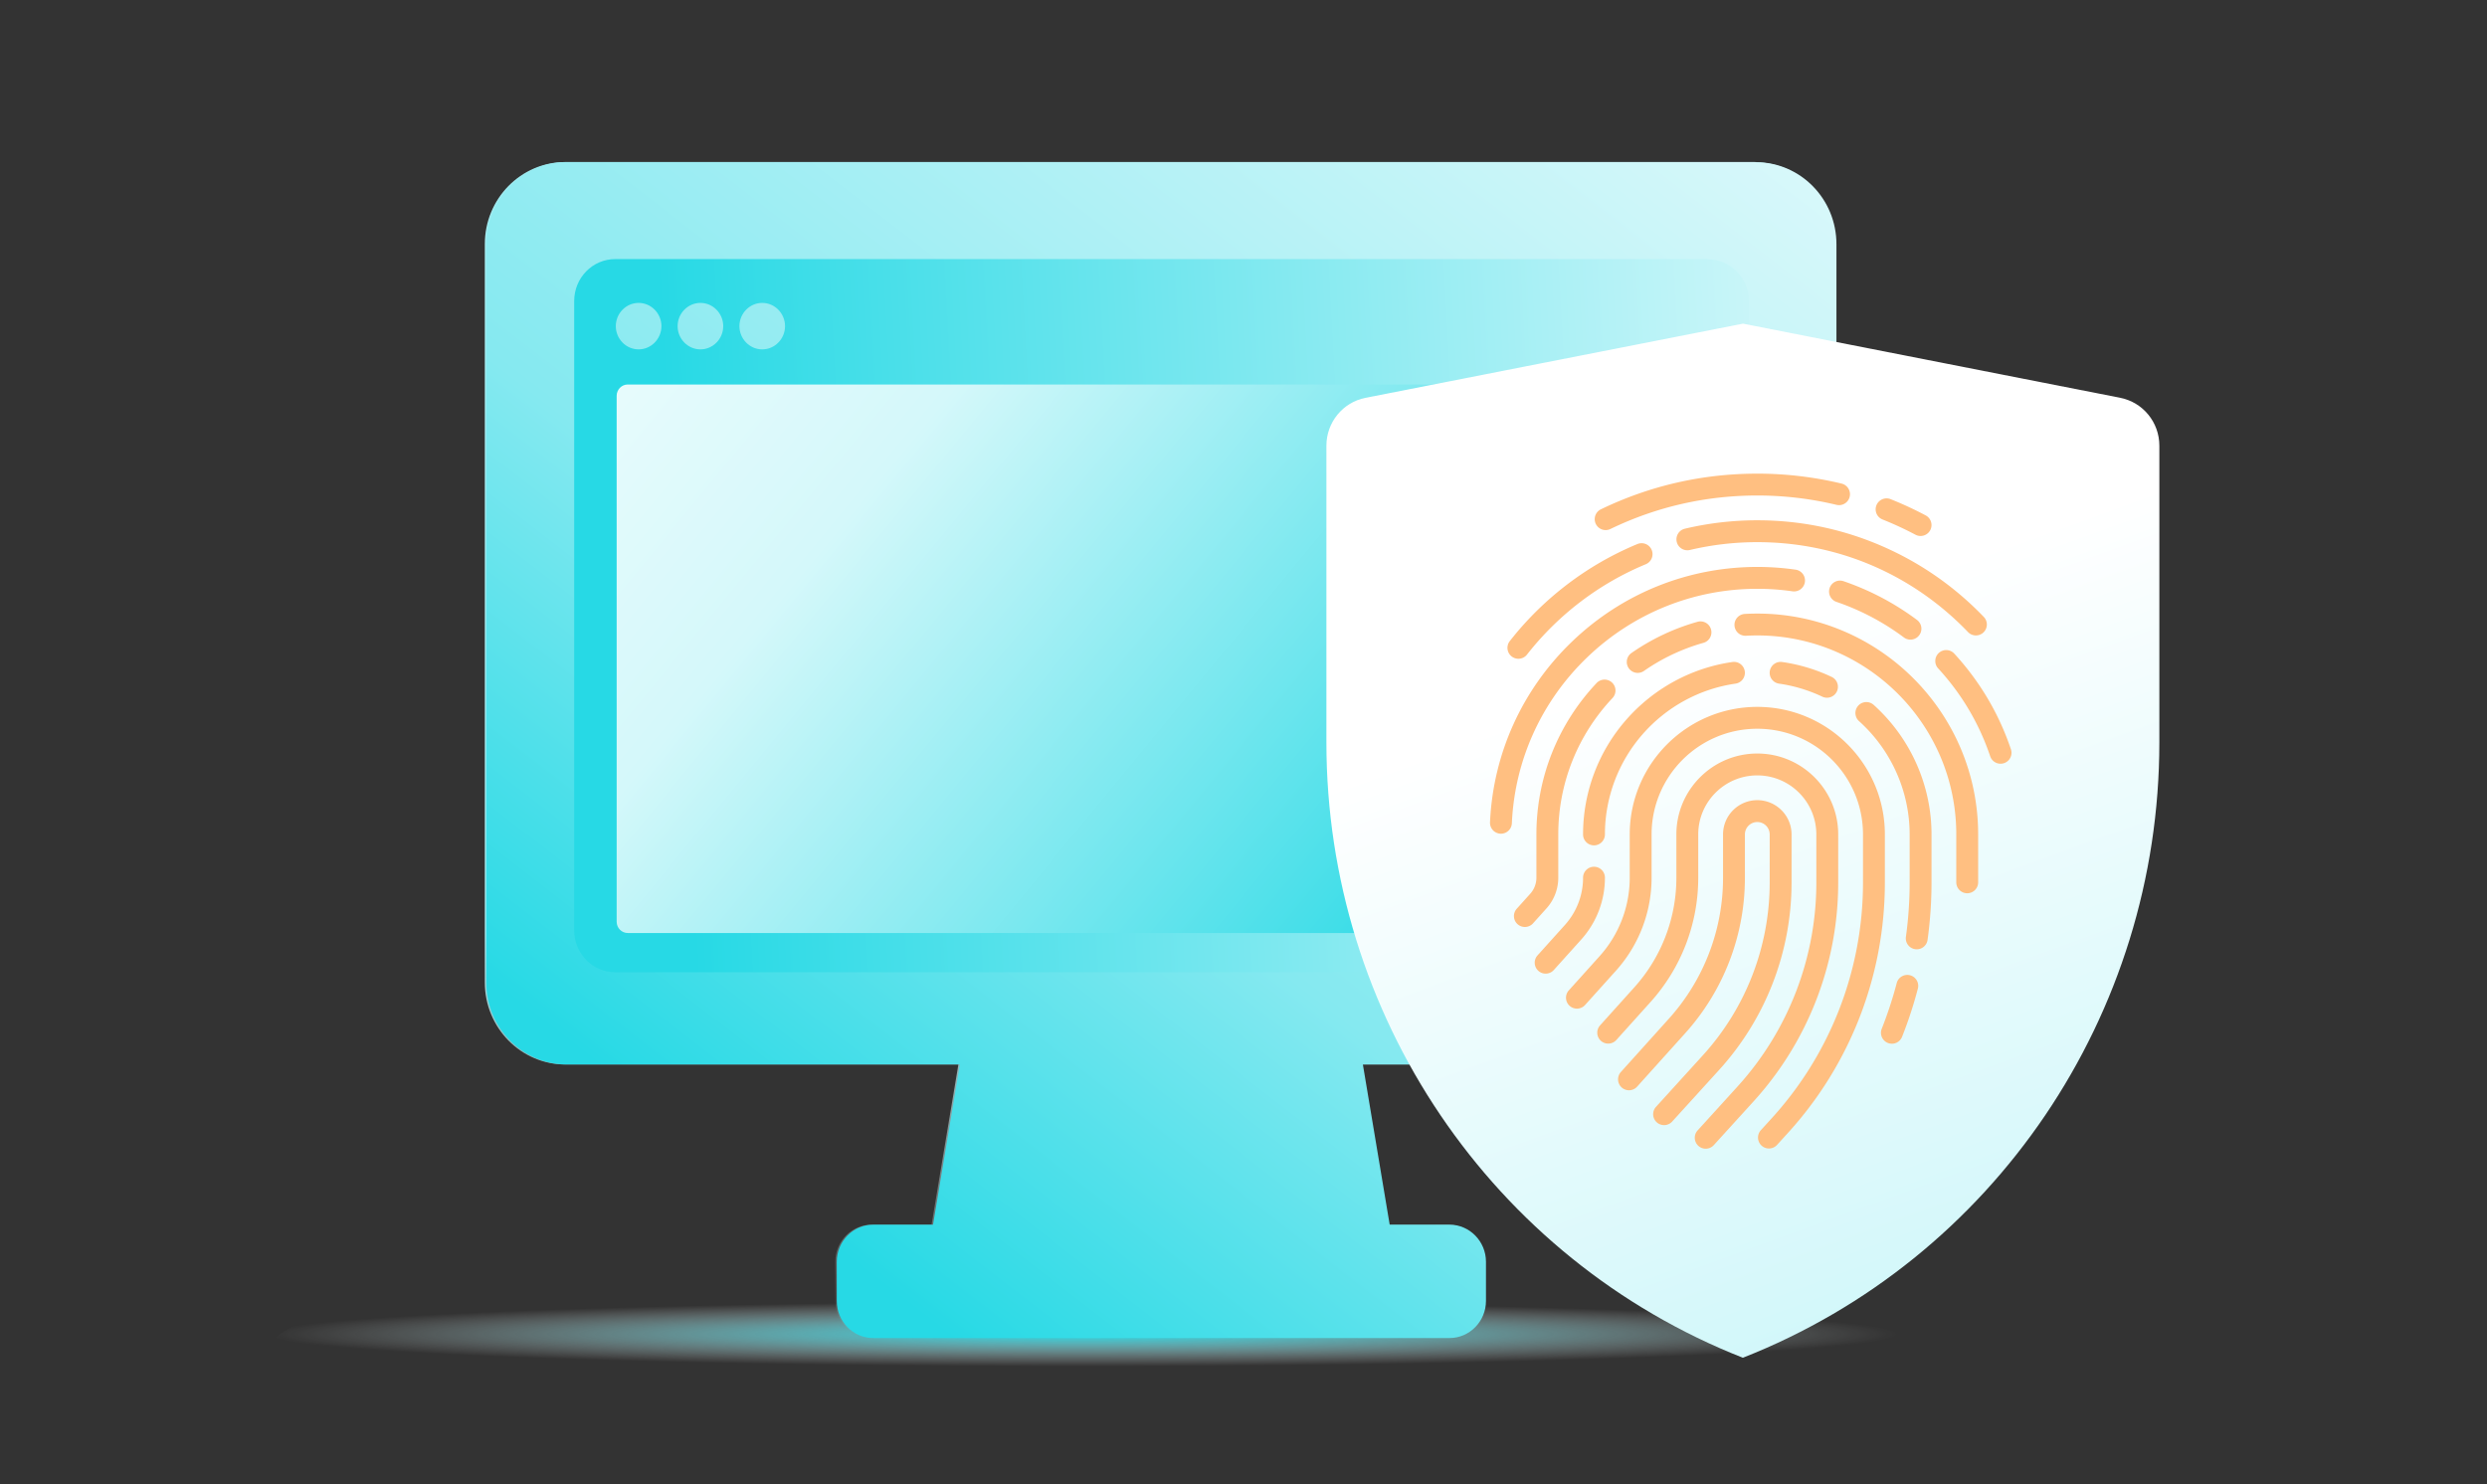 <svg xmlns="http://www.w3.org/2000/svg" width="630" height="376" fill="none"><rect width="100%" height="100%" fill="#333333" stroke="none"/><g clip-path="url(#a)"><mask id="b" width="630" height="376" x="0" y="0" maskUnits="userSpaceOnUse" style="mask-type:alpha"><path fill="#D9D9D9" stroke="#FF9200" d="M.5.5h629v375H.5z"/></mask><g mask="url(#b)"><ellipse cx="245.5" cy="24" fill="url(#c)" rx="245.5" ry="24" transform="matrix(-1 0 0 1 560 317)"/><path fill="url(#d)" d="M444.503 41.055H143.188c-11.246 0-20.376 9.303-20.376 20.765v187.109c0 11.461 9.13 20.765 20.376 20.765h99.586l-6.792 40.586H220.81c-5.071 0-9.217 4.225-9.217 9.394v9.933c0 5.168 4.146 9.393 9.217 9.393h146.027c5.072 0 9.218-4.225 9.218-9.393v-9.933c0-5.169-4.146-9.394-9.218-9.394h-15.172l-6.791-40.586h99.585c11.247 0 20.376-9.304 20.376-20.765V61.865c0-11.462-9.129-20.765-20.376-20.765l.044-.045Z"/><path fill="#27D9E5" d="M432.244 65.64h-276.75c-5.777 0-10.408 4.765-10.408 10.608v159.467c0 5.888 4.675 10.608 10.408 10.608h276.75c5.777 0 10.408-4.765 10.408-10.608V76.293c0-5.888-4.675-10.607-10.408-10.607v-.045Zm-270.84 22.878c-3.175 0-5.777-2.652-5.777-5.888 0-3.236 2.602-5.888 5.777-5.888 3.176 0 5.778 2.652 5.778 5.888 0 3.236-2.602 5.888-5.778 5.888Zm15.657 0c-3.175 0-5.778-2.652-5.778-5.888 0-3.236 2.603-5.888 5.778-5.888 3.175 0 5.778 2.652 5.778 5.888 0 3.236-2.603 5.888-5.778 5.888Zm15.657 0c-3.176 0-5.778-2.652-5.778-5.888 0-3.236 2.602-5.888 5.778-5.888 3.175 0 5.777 2.652 5.777 5.888 0 3.236-2.602 5.888-5.777 5.888Z"/><path fill="#A3ECF1" d="M429.021 97.416H158.666c-1.587 0-2.822 1.303-2.822 2.877v133.219c0 1.618 1.279 2.876 2.822 2.876h270.355c1.587 0 2.822-1.303 2.822-2.876V100.337c0-1.618-1.279-2.876-2.822-2.876v-.045Z"/><path fill="url(#e)" d="M444.871 41.055H143.555c-11.246 0-20.375 9.303-20.375 20.765v187.109c0 11.461 9.129 20.765 20.375 20.765h99.586l-6.792 40.586h-15.171c-5.072 0-9.218 4.225-9.218 9.394v9.933c0 5.168 4.146 9.393 9.218 9.393h146.026c5.072 0 9.218-4.225 9.218-9.393v-9.933c0-5.169-4.146-9.394-9.218-9.394h-15.171l-6.792-40.586h99.585c11.247 0 20.376-9.304 20.376-20.765V61.865c0-11.462-9.129-20.765-20.376-20.765l.045-.045Z"/><path fill="url(#f)" d="M432.611 65.64H155.862c-5.778 0-10.409 4.765-10.409 10.608v159.467c0 5.888 4.675 10.608 10.409 10.608h276.749c5.778 0 10.408-4.765 10.408-10.608V76.293c0-5.888-4.675-10.607-10.408-10.607v-.045Zm-270.84 22.878c-3.175 0-5.777-2.652-5.777-5.888 0-3.236 2.602-5.888 5.777-5.888 3.176 0 5.778 2.652 5.778 5.888 0 3.236-2.602 5.888-5.778 5.888Zm15.657 0c-3.175 0-5.777-2.652-5.777-5.888 0-3.236 2.602-5.888 5.777-5.888 3.176 0 5.778 2.652 5.778 5.888 0 3.236-2.602 5.888-5.778 5.888Zm15.657 0c-3.176 0-5.778-2.652-5.778-5.888 0-3.236 2.602-5.888 5.778-5.888 3.175 0 5.777 2.652 5.777 5.888 0 3.236-2.602 5.888-5.777 5.888Z"/><path fill="url(#g)" d="M429.388 97.416H159.034c-1.588 0-2.823 1.303-2.823 2.877v133.219c0 1.618 1.279 2.876 2.823 2.876h270.354c1.588 0 2.823-1.303 2.823-2.876V100.337c0-1.618-1.279-2.876-2.823-2.876v-.045Z"/><path fill="url(#h)" d="M537.145 100.793 441.527 82l-95.618 18.793c-5.755 1.124-9.909 6.227-9.909 12.126v75.198c0 68.97 41.89 130.863 105.5 155.883C505.109 318.98 547 257.087 547 188.117v-75.198c0-5.926-4.154-11.002-9.909-12.126h.054Z"/></g><g fill="#FFBF81" clip-path="url(#i)"><path d="M453.833 223.547V211.41c0-4.786-3.893-8.68-8.679-8.68-4.786 0-8.679 3.894-8.679 8.68v10.959a53.287 53.287 0 0 1-13.7 35.701l-12.181 13.534a2.77 2.77 0 0 0 4.118 3.707l12.181-13.535a58.818 58.818 0 0 0 15.122-39.407V211.41a3.143 3.143 0 0 1 3.139-3.14 3.143 3.143 0 0 1 3.139 3.14v12.137a65.055 65.055 0 0 1-16.952 43.85l-11.874 13.061a2.77 2.77 0 0 0 4.099 3.726l11.873-13.061a70.579 70.579 0 0 0 18.394-47.576Z"/><path d="M465.65 211.41c0-11.303-9.196-20.498-20.498-20.498-11.303 0-20.498 9.195-20.498 20.498v10.959a41.483 41.483 0 0 1-10.666 27.795l-8.66 9.622a2.77 2.77 0 0 0 4.118 3.706l8.66-9.622a47.017 47.017 0 0 0 12.088-31.501V211.41c0-8.248 6.71-14.958 14.958-14.958 8.248 0 14.958 6.71 14.958 14.958v12.138a76.851 76.851 0 0 1-20.026 51.799l-10.018 11.02a2.77 2.77 0 1 0 4.098 3.727l10.019-11.02a82.38 82.38 0 0 0 21.467-55.526V211.41Z"/><path d="M477.469 211.41c0-17.819-14.497-32.316-32.317-32.316-17.819 0-32.316 14.497-32.316 32.316v10.959c0 7.357-2.711 14.42-7.632 19.889l-7.798 8.664a2.77 2.77 0 0 0 4.118 3.706l7.798-8.664a35.218 35.218 0 0 0 9.054-23.595V211.41c0-14.765 12.012-26.776 26.776-26.776 14.765 0 26.777 12.011 26.777 26.776v12.138a88.643 88.643 0 0 1-23.1 59.749l-2.773 3.05a2.77 2.77 0 0 0 4.1 3.726l2.772-3.049a94.175 94.175 0 0 0 24.54-63.476V211.41h.001Z"/><path d="M401.016 211.409a2.77 2.77 0 1 0 5.54 0 38.541 38.541 0 0 1 9.535-25.371c6.092-6.968 14.454-11.525 23.544-12.831a2.77 2.77 0 0 0-.788-5.484c-10.4 1.495-19.963 6.704-26.927 14.669a44.077 44.077 0 0 0-10.904 29.017ZM406.558 222.368a2.77 2.77 0 1 0-5.54 0c0 4.432-1.633 8.687-4.598 11.982l-6.936 7.707a2.77 2.77 0 1 0 4.119 3.705l6.935-7.706a23.414 23.414 0 0 0 6.02-15.688ZM483.851 247.094a2.771 2.771 0 0 0-3.381 1.979 100.707 100.707 0 0 1-3.782 11.544 2.77 2.77 0 1 0 5.15 2.041c1.57-3.961 2.912-8.06 3.991-12.183a2.771 2.771 0 0 0-1.978-3.381ZM474.63 178.587a2.77 2.77 0 0 0-3.704 4.12c8.148 7.324 12.82 17.786 12.82 28.702v12.138a101.4 101.4 0 0 1-.944 13.797 2.77 2.77 0 1 0 5.488.756c.661-4.799.996-9.695.996-14.554v-12.137c.001-12.485-5.342-24.448-14.656-32.822ZM461.679 176.536a2.771 2.771 0 0 0 2.382-5.002 43.803 43.803 0 0 0-12.608-3.811 2.77 2.77 0 0 0-.788 5.484 38.247 38.247 0 0 1 11.014 3.329Z"/><path d="M445.148 155.455c-1.037 0-2.085.029-3.116.086a2.77 2.77 0 1 0 .305 5.531c.93-.051 1.876-.077 2.81-.077 27.798 0 50.414 22.615 50.414 50.413v12.138a2.77 2.77 0 1 0 5.54 0v-12.137c0-30.853-25.1-55.954-55.953-55.954ZM414.866 170.485c.546 0 1.097-.162 1.579-.497a50.134 50.134 0 0 1 15.044-7.112 2.77 2.77 0 1 0-1.503-5.332 55.648 55.648 0 0 0-16.703 7.895 2.77 2.77 0 0 0 1.583 5.046ZM394.738 222.369V211.41c0-12.886 4.88-25.158 13.741-34.556a2.77 2.77 0 0 0-4.031-3.801c-9.834 10.431-15.25 24.053-15.25 38.357v10.959a6.077 6.077 0 0 1-1.564 4.075l-3.415 3.795a2.77 2.77 0 1 0 4.118 3.707l3.415-3.795a11.615 11.615 0 0 0 2.986-7.782ZM509.403 189.843c-3.039-9.029-7.867-17.186-14.351-24.244a2.77 2.77 0 0 0-4.08 3.749c5.956 6.483 10.391 13.973 13.18 22.261a2.772 2.772 0 0 0 3.509 1.742 2.771 2.771 0 0 0 1.742-3.508ZM467.042 147.265a2.77 2.77 0 1 0-1.793 5.241 62.037 62.037 0 0 1 17.045 9.001 2.766 2.766 0 0 0 3.876-.564 2.77 2.77 0 0 0-.563-3.877 67.606 67.606 0 0 0-18.565-9.801Z"/><path d="M402.111 166.501c11.652-11.172 26.937-17.324 43.04-17.324a62.8 62.8 0 0 1 8.936.639 2.77 2.77 0 0 0 .792-5.483 68.33 68.33 0 0 0-9.728-.696c-17.539 0-34.185 6.7-46.874 18.865-12.649 12.129-20.046 28.404-20.829 45.828a2.77 2.77 0 1 0 5.535.249c.718-15.996 7.511-30.94 19.128-42.078Z"/><path d="M445.15 131.818a79.71 79.71 0 0 0-18.346 2.134 2.77 2.77 0 0 0 1.277 5.391 74.16 74.16 0 0 1 17.069-1.985c20.312 0 39.272 8.093 53.387 22.786.544.566 1.27.851 1.998.851a2.77 2.77 0 0 0 1.997-4.688c-7.354-7.656-15.993-13.679-25.676-17.9-10.03-4.372-20.697-6.589-31.706-6.589ZM382.93 166.315a2.754 2.754 0 0 0 1.705.589c.823 0 1.637-.364 2.183-1.062 7.895-10.084 18.288-17.993 30.055-22.874a2.77 2.77 0 1 0-2.122-5.117c-12.646 5.245-23.814 13.743-32.295 24.575a2.77 2.77 0 0 0 .474 3.889ZM406.741 134.302c.404 0 .815-.088 1.202-.276 11.663-5.631 24.181-8.486 37.206-8.486 6.788 0 13.548.798 20.092 2.373a2.77 2.77 0 0 0 1.296-5.386A91.509 91.509 0 0 0 445.149 120c-13.866 0-27.194 3.04-39.614 9.037a2.77 2.77 0 0 0 1.206 5.265ZM476.816 131.59a85.834 85.834 0 0 1 8.401 3.885 2.773 2.773 0 0 0 3.745-1.15 2.77 2.77 0 0 0-1.151-3.745 91.3 91.3 0 0 0-8.945-4.137 2.771 2.771 0 0 0-2.05 5.147Z"/></g></g><defs><linearGradient id="d" x1="293.852" x2="292.836" y1="41.462" y2="338.997" gradientUnits="userSpaceOnUse"><stop offset=".658" stop-color="#A3ECF1"/><stop offset="1" stop-color="#fff" stop-opacity="0"/></linearGradient><linearGradient id="e" x1="294.001" x2="603.593" y1="380" y2="-20.292" gradientUnits="userSpaceOnUse"><stop stop-color="#27D9E5"/><stop offset=".247" stop-color="#85E9F0"/><stop offset=".95" stop-color="#fff"/></linearGradient><linearGradient id="f" x1="177.002" x2="564.786" y1="261.501" y2="240.337" gradientUnits="userSpaceOnUse"><stop stop-color="#27D9E5"/><stop offset=".95" stop-color="#fff"/></linearGradient><linearGradient id="g" x1="431.999" x2="168.56" y1="166.999" y2="-49.839" gradientUnits="userSpaceOnUse"><stop stop-color="#27D9E5"/><stop offset=".559" stop-color="#D4F8FA"/><stop offset="1" stop-color="#fff"/></linearGradient><linearGradient id="h" x1="776.5" x2="623.908" y1="408.5" y2="-9.887" gradientUnits="userSpaceOnUse"><stop stop-color="#27D9E5"/><stop offset=".173" stop-color="#B9F3F7"/><stop offset=".779" stop-color="#fff"/></linearGradient><clipPath id="a"><path fill="#fff" d="M0 0h630v376H0z"/></clipPath><clipPath id="i"><path fill="#fff" d="M358 120h171v171H358z"/></clipPath><radialGradient id="c" cx="0" cy="0" r="1" gradientTransform="matrix(205.402 0 0 8.204 285.598 20.99)" gradientUnits="userSpaceOnUse"><stop stop-color="#27D9E5"/><stop offset="1" stop-color="#fff" stop-opacity="0"/></radialGradient></defs></svg>